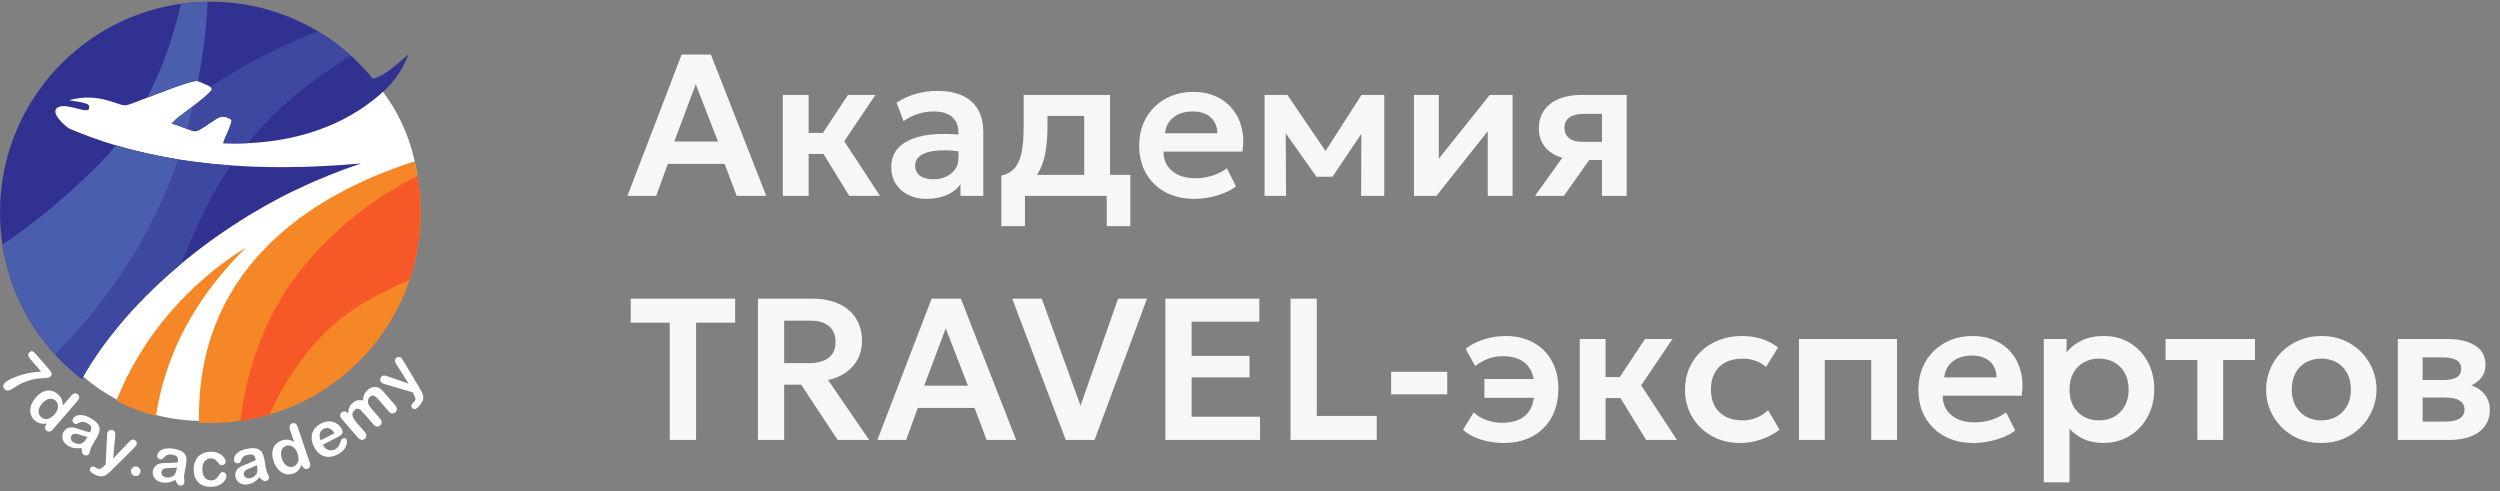 <?xml version="1.0" encoding="UTF-8"?> <svg xmlns="http://www.w3.org/2000/svg" width="850" height="167" viewBox="0 0 850 167" fill="none"><rect x="0" y="0" width="850" height="167" fill="#808080" stroke="none"/> <path d="M213.333 66.584L231.76 18.544H241.711L260.516 66.584H250.462L246.378 55.706H227.059L223.113 66.584H213.333ZM229.255 48.123H244.113L236.564 28.632L229.255 48.123ZM288.729 66.584L277.611 48.466L288.318 32.27H297.651L287.048 48.02L299.195 66.584H288.729ZM266.15 66.584V32.27H274.935V45.206H285.298V52.343H274.935V66.584H266.15ZM315.031 67.613C312.697 67.613 310.627 67.167 308.82 66.275C307.013 65.383 305.594 64.125 304.565 62.501C303.535 60.853 303.021 58.909 303.021 56.667C303.021 54.745 303.501 53.03 304.462 51.52C305.423 50.01 306.898 48.763 308.889 47.78C310.879 46.773 313.418 46.098 316.506 45.755C319.618 45.412 323.301 45.458 327.556 45.892L327.693 51.691C324.902 51.257 322.466 51.062 320.384 51.108C318.302 51.154 316.575 51.394 315.202 51.829C313.853 52.263 312.835 52.858 312.148 53.613C311.485 54.368 311.153 55.249 311.153 56.255C311.153 57.765 311.702 58.932 312.8 59.755C313.898 60.556 315.397 60.956 317.296 60.956C318.92 60.956 320.372 60.659 321.654 60.064C322.957 59.469 323.987 58.635 324.742 57.559C325.497 56.461 325.874 55.169 325.874 53.682V45C325.874 43.559 325.565 42.312 324.948 41.26C324.353 40.185 323.438 39.361 322.203 38.789C320.967 38.194 319.377 37.897 317.433 37.897C315.649 37.897 313.876 38.172 312.114 38.721C310.376 39.247 308.74 40.07 307.207 41.191L304.839 34.912C307.013 33.471 309.3 32.441 311.702 31.823C314.104 31.206 316.426 30.897 318.668 30.897C321.871 30.897 324.639 31.4 326.972 32.407C329.329 33.413 331.136 34.957 332.394 37.039C333.675 39.098 334.316 41.717 334.316 44.897V66.584H326.561V62.672C325.417 64.251 323.838 65.475 321.825 66.344C319.812 67.19 317.547 67.613 315.031 67.613ZM368.632 66.584V39.407H356.141V43.216C356.141 46.144 355.935 48.855 355.524 51.348C355.135 53.842 354.437 56.061 353.43 58.005C352.424 59.95 351.028 61.586 349.244 62.912C347.46 64.216 345.183 65.154 342.415 65.726L340.46 59.721C342.587 59.218 344.188 58.246 345.264 56.804C346.362 55.34 347.094 53.464 347.46 51.177C347.849 48.889 348.043 46.236 348.043 43.216V32.27H377.416V66.584H368.632ZM340.46 76.878V59.721L345.538 60.167L346.911 59.447H384.313V76.878H376.284V66.584H348.489V76.878H340.46ZM406.059 67.613C402.33 67.613 399.059 66.859 396.245 65.349C393.431 63.816 391.235 61.688 389.656 58.966C388.101 56.244 387.323 53.075 387.323 49.461C387.323 46.807 387.769 44.371 388.661 42.152C389.576 39.933 390.857 38.011 392.504 36.387C394.174 34.74 396.119 33.471 398.338 32.578C400.58 31.686 403.028 31.24 405.681 31.24C408.564 31.24 411.137 31.755 413.402 32.784C415.667 33.791 417.543 35.221 419.03 37.074C420.539 38.904 421.592 41.054 422.186 43.525C422.804 45.972 422.884 48.649 422.427 51.554H395.593C395.57 53.361 395.993 54.94 396.862 56.29C397.755 57.639 399.013 58.703 400.637 59.481C402.284 60.236 404.217 60.613 406.436 60.613C408.403 60.613 410.291 60.327 412.098 59.755C413.905 59.184 415.587 58.337 417.142 57.216L420.231 63.358C419.155 64.228 417.817 64.983 416.216 65.623C414.614 66.264 412.922 66.756 411.137 67.099C409.376 67.442 407.683 67.613 406.059 67.613ZM396.107 45.309H413.917C413.848 42.998 413.082 41.191 411.618 39.887C410.154 38.56 408.106 37.897 405.475 37.897C402.867 37.897 400.717 38.56 399.024 39.887C397.331 41.191 396.359 42.998 396.107 45.309ZM429.949 66.584V32.27H437.498H437.704L452.596 54.162L448.822 54.231L462.925 32.27H470.646V66.584H462.788L462.89 42.289L464.572 42.976L453.042 60.099H447.586L435.473 42.941L437.12 42.255L437.258 66.584H429.949ZM480.75 66.584V32.27H489.191V53.956L506.52 32.27H514.275V66.584H505.834V44.623L488.402 66.584H480.75ZM521.91 66.584L534.641 48.809L536.734 54.334C533.943 54.334 531.541 53.91 529.528 53.064C527.515 52.195 525.959 50.959 524.861 49.358C523.763 47.757 523.214 45.858 523.214 43.662C523.214 41.283 523.797 39.247 524.964 37.554C526.153 35.838 527.835 34.534 530.008 33.642C532.181 32.727 534.732 32.27 537.66 32.27H553.067V66.584H544.66V38.721H538.587C536.413 38.721 534.755 39.121 533.611 39.922C532.49 40.699 531.93 41.866 531.93 43.422C531.93 44.931 532.444 46.11 533.474 46.956C534.526 47.803 536.036 48.226 538.003 48.226H545.655V54.402H540.337L531.724 66.584H521.91ZM227.711 149.584V109.711H214.431V101.544H249.947V109.711H236.667V149.584H227.711ZM257.696 149.584V101.544H276.294C279.703 101.544 282.665 102.127 285.182 103.294C287.698 104.438 289.642 106.085 291.015 108.235C292.388 110.385 293.074 112.948 293.074 115.921C293.074 118.301 292.582 120.394 291.598 122.201C290.615 124.008 289.253 125.507 287.515 126.696C285.799 127.886 283.809 128.721 281.544 129.201L295.51 149.584H284.804L272.382 130.78H266.617V149.584H257.696ZM266.617 123.471H274.99C277.85 123.471 280.08 122.876 281.681 121.686C283.283 120.474 284.083 118.712 284.083 116.402C284.083 114 283.351 112.17 281.887 110.912C280.423 109.653 278.273 109.024 275.436 109.024H266.617V123.471ZM298.315 149.584L316.742 101.544H326.693L345.498 149.584H335.444L331.36 138.706H312.041L308.095 149.584H298.315ZM314.237 131.123H329.096L321.546 111.632L314.237 131.123ZM362.369 149.584L344.148 101.544H354.202L367.379 137.917L380.144 101.544H389.992L372.148 149.584H362.369ZM396.227 149.584V101.544H428.174V109.367H405.149V121H424.845V128.309H405.149V141.692H428.414V149.584H396.227ZM438.785 149.584V101.544H447.707V141.417H468.09V149.584H438.785ZM472.981 134.074V126.422H492.06V134.074H472.981ZM511.353 150.613C509.592 150.613 507.842 150.442 506.103 150.099C504.387 149.778 502.786 149.287 501.299 148.623C499.812 147.96 498.52 147.125 497.422 146.118L501.059 140.216C502.317 141.383 503.804 142.264 505.52 142.858C507.236 143.453 508.951 143.751 510.667 143.751C513.046 143.751 515.059 143.35 516.706 142.55C518.376 141.726 519.635 140.468 520.481 138.775C521.327 137.059 521.751 134.863 521.751 132.187C521.751 128.412 520.813 125.621 518.937 123.814C517.084 122.007 514.396 121.103 510.873 121.103C509.066 121.103 507.35 121.423 505.726 122.064C504.124 122.681 502.74 123.494 501.574 124.5L498.348 118.598C499.995 117.248 502.031 116.185 504.456 115.407C506.881 114.629 509.363 114.24 511.902 114.24C515.54 114.24 518.697 114.984 521.373 116.47C524.073 117.957 526.154 120.051 527.618 122.75C529.105 125.427 529.849 128.561 529.849 132.152C529.849 134.943 529.414 137.471 528.545 139.736C527.676 142 526.429 143.945 524.805 145.569C523.203 147.171 521.259 148.417 518.971 149.309C516.706 150.179 514.167 150.613 511.353 150.613ZM504.696 135.241V128.858H524.393V135.241H504.696ZM559.693 149.584L548.575 131.466L559.282 115.269H568.615L558.012 131.02L570.159 149.584H559.693ZM537.114 149.584V115.269H545.899V128.206H556.262V135.343H545.899V149.584H537.114ZM591.707 150.613C588.07 150.613 584.833 149.824 581.996 148.246C579.182 146.644 576.963 144.483 575.339 141.76C573.715 139.015 572.903 135.904 572.903 132.427C572.903 129.796 573.383 127.382 574.344 125.186C575.305 122.967 576.655 121.046 578.393 119.422C580.132 117.774 582.168 116.505 584.501 115.613C586.857 114.698 589.42 114.24 592.188 114.24C594.59 114.24 596.82 114.56 598.879 115.201C600.938 115.841 602.825 116.825 604.541 118.152L600.457 124.775C599.382 123.814 598.158 123.105 596.786 122.647C595.436 122.167 594.018 121.926 592.531 121.926C590.289 121.926 588.356 122.338 586.732 123.162C585.13 123.985 583.895 125.175 583.026 126.731C582.156 128.286 581.722 130.173 581.722 132.392C581.722 135.687 582.682 138.272 584.604 140.147C586.549 142 589.191 142.927 592.531 142.927C594.201 142.927 595.779 142.618 597.266 142C598.753 141.383 600.046 140.536 601.144 139.461L605.056 146.118C603.18 147.514 601.086 148.612 598.776 149.412C596.465 150.213 594.109 150.613 591.707 150.613ZM611.641 149.584V115.269H644.995V149.584H636.21V122.407H620.426V149.584H611.641ZM670.991 150.613C667.262 150.613 663.991 149.859 661.177 148.349C658.363 146.816 656.167 144.688 654.589 141.966C653.033 139.244 652.255 136.076 652.255 132.461C652.255 129.807 652.701 127.371 653.593 125.152C654.508 122.933 655.79 121.011 657.437 119.387C659.107 117.74 661.051 116.47 663.27 115.578C665.512 114.686 667.96 114.24 670.613 114.24C673.496 114.24 676.069 114.755 678.334 115.784C680.599 116.791 682.475 118.221 683.962 120.074C685.472 121.904 686.524 124.054 687.119 126.525C687.736 128.972 687.816 131.649 687.359 134.554H660.525C660.502 136.361 660.925 137.94 661.795 139.29C662.687 140.639 663.945 141.703 665.569 142.481C667.216 143.236 669.149 143.613 671.368 143.613C673.336 143.613 675.223 143.327 677.03 142.755C678.837 142.183 680.519 141.337 682.074 140.216L685.163 146.358C684.088 147.228 682.749 147.983 681.148 148.623C679.547 149.264 677.854 149.756 676.069 150.099C674.308 150.442 672.615 150.613 670.991 150.613ZM661.04 128.309H678.849C678.78 125.998 678.014 124.191 676.55 122.887C675.086 121.56 673.038 120.897 670.407 120.897C667.8 120.897 665.649 121.56 663.956 122.887C662.264 124.191 661.291 125.998 661.04 128.309ZM694.881 163.996V115.269H702.636V119.799C703.963 118.129 705.667 116.791 707.749 115.784C709.83 114.755 712.347 114.24 715.298 114.24C718.615 114.24 721.566 115.018 724.151 116.573C726.736 118.129 728.761 120.279 730.225 123.025C731.712 125.747 732.455 128.881 732.455 132.427C732.455 134.966 732.032 137.334 731.185 139.53C730.339 141.726 729.149 143.659 727.617 145.329C726.084 146.976 724.254 148.269 722.126 149.207C720.022 150.144 717.7 150.613 715.161 150.613C712.69 150.613 710.494 150.19 708.572 149.344C706.673 148.474 705.026 147.296 703.631 145.809V163.996H694.881ZM713.685 142.927C715.63 142.927 717.357 142.504 718.867 141.657C720.376 140.788 721.566 139.576 722.435 138.02C723.305 136.442 723.739 134.577 723.739 132.427C723.739 130.276 723.305 128.412 722.435 126.833C721.566 125.255 720.365 124.043 718.832 123.196C717.322 122.35 715.607 121.926 713.685 121.926C711.741 121.926 710.013 122.35 708.504 123.196C706.994 124.043 705.804 125.255 704.935 126.833C704.066 128.412 703.631 130.276 703.631 132.427C703.631 134.577 704.054 136.442 704.901 138.02C705.77 139.576 706.959 140.788 708.469 141.657C710.002 142.504 711.741 142.927 713.685 142.927ZM747.095 149.584V122.407H736.286V115.269H766.689V122.407H755.88V149.584H747.095ZM789.249 150.613C785.589 150.613 782.341 149.79 779.504 148.143C776.69 146.473 774.483 144.265 772.881 141.52C771.28 138.752 770.479 135.721 770.479 132.427C770.479 130.002 770.937 127.691 771.852 125.495C772.767 123.299 774.059 121.366 775.729 119.696C777.422 118.003 779.413 116.676 781.7 115.716C783.988 114.732 786.504 114.24 789.249 114.24C792.887 114.24 796.112 115.064 798.926 116.711C801.763 118.358 803.982 120.565 805.583 123.333C807.207 126.101 808.019 129.133 808.019 132.427C808.019 134.852 807.55 137.162 806.613 139.358C805.697 141.532 804.405 143.465 802.735 145.157C801.065 146.85 799.086 148.189 796.799 149.172C794.511 150.133 791.995 150.613 789.249 150.613ZM789.215 142.927C791.16 142.927 792.887 142.504 794.397 141.657C795.929 140.788 797.13 139.576 798 138.02C798.869 136.442 799.304 134.577 799.304 132.427C799.304 130.276 798.869 128.412 798 126.833C797.13 125.255 795.941 124.043 794.431 123.196C792.921 122.35 791.194 121.926 789.249 121.926C787.305 121.926 785.566 122.35 784.034 123.196C782.524 124.043 781.334 125.255 780.465 126.833C779.618 128.412 779.195 130.276 779.195 132.427C779.195 134.577 779.63 136.442 780.499 138.02C781.368 139.576 782.558 140.788 784.068 141.657C785.578 142.504 787.293 142.927 789.215 142.927ZM815.25 149.584V115.269H832.167C836.124 115.269 839.258 116.013 841.569 117.5C843.902 118.964 845.069 121.172 845.069 124.123C845.069 125.587 844.703 126.868 843.971 127.966C843.239 129.041 842.244 129.933 840.986 130.642C839.727 131.329 838.298 131.821 836.696 132.118L836.559 130.162C839.693 130.528 842.141 131.523 843.902 133.147C845.664 134.749 846.544 136.808 846.544 139.324C846.544 141.451 845.995 143.282 844.897 144.814C843.822 146.347 842.255 147.525 840.196 148.349C838.137 149.172 835.655 149.584 832.75 149.584H815.25ZM823.691 143.339H831.583C833.619 143.339 835.186 142.996 836.284 142.309C837.382 141.6 837.932 140.571 837.932 139.221C837.932 137.894 837.382 136.888 836.284 136.201C835.209 135.515 833.642 135.172 831.583 135.172H822.696V129.201H830.76C832.681 129.201 834.168 128.904 835.221 128.309C836.273 127.691 836.799 126.719 836.799 125.392C836.799 124.043 836.262 123.059 835.186 122.441C834.134 121.824 832.659 121.515 830.76 121.515H823.691V143.339Z" fill="#F8F7F7"></path> <path d="M142.349 67.936C142.349 105.571 106.841 143.121 68.828 143.121C30.816 143.121 3.129 109.496 3.129 71.861C3.129 34.225 33.944 3.716 71.957 3.716C109.969 3.716 142.349 30.301 142.349 67.936Z" fill="white"></path> <g clip-path="url(#clip0_106_42)"> <path d="M12.14 120.325L16.823 125.739C17.274 126.261 17.521 126.708 17.558 127.082C17.599 127.454 17.431 127.804 17.057 128.128C16.831 128.326 16.414 128.449 15.802 128.499C15.191 128.549 14.51 128.596 13.756 128.638C13.002 128.68 12.131 128.805 11.139 129.015C10.147 129.224 9.032 129.595 7.796 130.127C7.256 130.367 6.823 130.583 6.495 130.77C6.168 130.962 5.749 131.219 5.245 131.544C4.739 131.867 4.347 132.109 4.066 132.266C3.417 132.63 2.896 132.801 2.502 132.778C2.106 132.752 1.758 132.568 1.458 132.222C1.173 131.891 1.056 131.527 1.113 131.128C1.168 130.726 1.422 130.33 1.871 129.941C2.217 129.641 2.753 129.307 3.471 128.938C4.193 128.568 5.111 128.189 6.228 127.799C7.344 127.414 8.554 127.087 9.856 126.826C11.155 126.564 12.536 126.4 13.99 126.332L10.229 121.983C9.833 121.526 9.623 121.115 9.595 120.746C9.564 120.38 9.726 120.041 10.078 119.736C10.452 119.411 10.796 119.322 11.11 119.466C11.425 119.611 11.768 119.896 12.14 120.326L12.14 120.325ZM15.845 144.221L16.034 144.002C15.443 144.086 14.91 144.109 14.434 144.07C13.961 144.034 13.504 143.923 13.069 143.741C12.636 143.559 12.22 143.295 11.818 142.946C11.289 142.487 10.897 141.949 10.639 141.332C10.383 140.716 10.265 140.056 10.298 139.351C10.328 138.649 10.504 137.942 10.82 137.23C11.138 136.52 11.579 135.836 12.146 135.182C13.346 133.795 14.619 133.006 15.964 132.819C17.31 132.631 18.537 133.017 19.639 133.973C20.279 134.528 20.72 135.105 20.969 135.704C21.217 136.303 21.354 137.013 21.373 137.831L24.206 134.556C24.599 134.101 24.988 133.836 25.371 133.76C25.755 133.685 26.113 133.792 26.449 134.083C26.783 134.373 26.947 134.705 26.946 135.077C26.941 135.447 26.759 135.842 26.399 136.258L17.939 146.037C17.574 146.458 17.201 146.693 16.825 146.735C16.446 146.776 16.102 146.662 15.795 146.396C15.493 146.134 15.337 145.805 15.33 145.415C15.323 145.025 15.494 144.625 15.845 144.221ZM14.308 137.188C13.787 137.79 13.439 138.382 13.258 138.967C13.079 139.55 13.06 140.087 13.203 140.584C13.341 141.079 13.602 141.494 13.985 141.826C14.375 142.164 14.818 142.37 15.315 142.446C15.812 142.522 16.338 142.435 16.891 142.182C17.447 141.926 17.995 141.489 18.54 140.859C19.048 140.271 19.39 139.679 19.566 139.089C19.744 138.496 19.765 137.946 19.632 137.438C19.5 136.93 19.238 136.509 18.848 136.17C18.444 135.819 17.982 135.618 17.465 135.572C16.947 135.526 16.415 135.642 15.866 135.918C15.317 136.2 14.797 136.622 14.307 137.188L14.308 137.188ZM27.758 152.32C26.867 152.442 26.069 152.456 25.36 152.365C24.649 152.273 23.936 152.019 23.225 151.61C22.573 151.235 22.073 150.773 21.728 150.233C21.384 149.692 21.201 149.125 21.189 148.53C21.176 147.934 21.317 147.38 21.612 146.864C22.013 146.168 22.572 145.702 23.294 145.467C24.019 145.228 24.814 145.249 25.683 145.526C25.863 145.579 26.311 145.727 27.024 145.964C27.738 146.201 28.355 146.399 28.873 146.55C29.39 146.704 29.96 146.858 30.583 147.01C30.937 146.32 31.086 145.75 31.027 145.301C30.966 144.848 30.563 144.408 29.811 143.975C29.165 143.603 28.628 143.413 28.2 143.407C27.771 143.396 27.337 143.506 26.896 143.735C26.458 143.962 26.157 144.102 25.994 144.164C25.83 144.222 25.591 144.16 25.276 143.98C24.99 143.815 24.796 143.58 24.695 143.276C24.593 142.977 24.623 142.681 24.788 142.394C25.046 141.946 25.454 141.602 26.012 141.36C26.572 141.119 27.264 141.056 28.091 141.169C28.918 141.281 29.832 141.625 30.833 142.202C31.948 142.844 32.751 143.484 33.238 144.116C33.725 144.747 33.936 145.424 33.872 146.148C33.807 146.872 33.505 147.706 32.962 148.65C32.619 149.249 32.325 149.752 32.083 150.167C31.84 150.583 31.571 151.045 31.273 151.55C30.998 152.027 30.791 152.572 30.652 153.182C30.515 153.789 30.4 154.167 30.313 154.317C30.164 154.577 29.906 154.746 29.539 154.819C29.169 154.889 28.831 154.838 28.519 154.659C28.259 154.509 28.071 154.24 27.957 153.849C27.843 153.458 27.776 152.949 27.758 152.32H27.758ZM29.707 148.536C29.256 148.459 28.633 148.294 27.834 148.034C27.039 147.779 26.481 147.61 26.168 147.522C25.852 147.438 25.511 147.429 25.145 147.492C24.776 147.56 24.486 147.777 24.271 148.153C24.05 148.538 24.008 148.95 24.144 149.388C24.278 149.825 24.581 150.181 25.055 150.454C25.556 150.742 26.084 150.898 26.633 150.922C27.186 150.944 27.66 150.841 28.061 150.606C28.51 150.353 28.99 149.783 29.498 148.898L29.706 148.536L29.707 148.536ZM35.412 158.412L35.93 157.925L36.386 148.149C36.398 147.579 36.455 147.186 36.551 146.972C36.654 146.744 36.81 146.558 37.017 146.414C37.221 146.273 37.452 146.188 37.712 146.165C37.968 146.14 38.209 146.176 38.43 146.276C38.817 146.451 39.052 146.707 39.135 147.038C39.222 147.372 39.234 147.799 39.178 148.326L38.466 155.932L43.37 150.779C43.765 150.358 44.094 150.04 44.358 149.821C44.621 149.601 44.851 149.476 45.048 149.449C45.245 149.421 45.485 149.469 45.766 149.597C45.966 149.687 46.136 149.828 46.275 150.02C46.408 150.213 46.487 150.422 46.508 150.653C46.526 150.878 46.489 151.095 46.397 151.299C46.314 151.411 46.194 151.57 46.031 151.77C45.869 151.97 45.693 152.173 45.504 152.369L37.899 159.923C37.234 160.593 36.657 161.089 36.167 161.419C35.673 161.747 35.134 161.926 34.549 161.955C33.968 161.986 33.275 161.821 32.474 161.458C31.692 161.105 31.142 160.755 30.828 160.407C30.515 160.06 30.458 159.66 30.66 159.213C30.799 158.904 31 158.71 31.261 158.63C31.52 158.547 31.835 158.588 32.199 158.753C32.343 158.817 32.474 158.901 32.594 159C32.746 159.118 32.884 159.204 33.008 159.259C33.315 159.398 33.577 159.461 33.791 159.449C34.009 159.439 34.238 159.349 34.479 159.189C34.722 159.025 35.035 158.768 35.413 158.412H35.412ZM45.727 161.778C45.3 161.657 44.973 161.415 44.74 161.052C44.508 160.687 44.463 160.255 44.604 159.761C44.724 159.337 44.974 159.02 45.356 158.8C45.739 158.58 46.148 158.533 46.581 158.657C47.015 158.78 47.343 159.033 47.565 159.42C47.786 159.808 47.835 160.214 47.713 160.645C47.575 161.132 47.314 161.474 46.928 161.666C46.543 161.857 46.142 161.896 45.727 161.778Z" fill="white"></path> <path d="M59.608 163.157C58.812 163.574 58.065 163.858 57.368 164.012C56.666 164.167 55.91 164.169 55.102 164.025C54.363 163.892 53.736 163.627 53.229 163.235C52.723 162.843 52.359 162.372 52.146 161.815C51.932 161.259 51.877 160.69 51.982 160.105C52.123 159.314 52.492 158.686 53.092 158.22C53.694 157.75 54.45 157.5 55.36 157.466C55.548 157.455 56.019 157.442 56.771 157.424C57.522 157.405 58.17 157.383 58.709 157.349C59.247 157.319 59.836 157.271 60.474 157.202C60.573 156.433 60.522 155.847 60.314 155.444C60.104 155.038 59.576 154.761 58.721 154.608C57.989 154.477 57.419 154.479 57.014 154.619C56.607 154.755 56.235 155.005 55.897 155.37C55.561 155.732 55.326 155.965 55.194 156.08C55.059 156.19 54.813 156.213 54.455 156.149C54.131 156.091 53.868 155.936 53.671 155.684C53.473 155.436 53.402 155.148 53.46 154.823C53.551 154.313 53.819 153.851 54.262 153.434C54.708 153.018 55.338 152.725 56.154 152.551C56.971 152.376 57.947 152.39 59.083 152.593C60.349 152.819 61.321 153.15 61.993 153.579C62.665 154.008 63.093 154.574 63.276 155.277C63.46 155.981 63.458 156.867 63.267 157.94C63.146 158.62 63.039 159.193 62.952 159.666C62.864 160.138 62.766 160.665 62.655 161.241C62.559 161.783 62.548 162.366 62.623 162.987C62.7 163.605 62.718 164 62.688 164.17C62.635 164.466 62.45 164.712 62.129 164.904C61.804 165.096 61.468 165.163 61.115 165.1C60.819 165.047 60.552 164.857 60.312 164.528C60.073 164.198 59.838 163.742 59.608 163.156L59.608 163.157ZM60.164 158.937C59.714 159.017 59.071 159.073 58.232 159.098C57.397 159.128 56.815 159.157 56.49 159.181C56.166 159.209 55.842 159.315 55.519 159.5C55.194 159.688 54.995 159.991 54.919 160.418C54.841 160.855 54.941 161.257 55.218 161.623C55.491 161.989 55.896 162.222 56.434 162.318C57.004 162.42 57.553 162.388 58.078 162.224C58.606 162.057 59.017 161.799 59.315 161.442C59.653 161.052 59.911 160.353 60.09 159.348L60.164 158.937ZM76.984 161.773C76.993 162.136 76.893 162.531 76.684 162.951C76.478 163.371 76.155 163.776 75.718 164.161C75.28 164.546 74.723 164.865 74.048 165.11C73.376 165.358 72.614 165.491 71.76 165.513C69.95 165.559 68.523 165.066 67.482 164.035C66.437 163.005 65.891 161.602 65.847 159.823C65.817 158.62 66.024 157.55 66.466 156.614C66.907 155.678 67.564 154.946 68.43 154.421C69.3 153.893 70.345 153.613 71.569 153.581C72.327 153.562 73.026 153.655 73.665 153.863C74.3 154.071 74.847 154.343 75.295 154.684C75.744 155.025 76.09 155.39 76.331 155.781C76.575 156.175 76.702 156.542 76.711 156.887C76.719 157.239 76.595 157.539 76.341 157.791C76.083 158.041 75.772 158.17 75.398 158.179C75.156 158.185 74.953 158.128 74.788 158.007C74.624 157.886 74.439 157.689 74.231 157.416C73.858 156.882 73.474 156.481 73.079 156.219C72.68 155.957 72.183 155.834 71.582 155.849C70.718 155.872 70.026 156.227 69.516 156.918C69.001 157.607 68.762 158.537 68.791 159.711C68.805 160.262 68.887 160.766 69.034 161.225C69.181 161.684 69.385 162.075 69.654 162.391C69.918 162.711 70.236 162.949 70.606 163.109C70.973 163.268 71.378 163.342 71.814 163.331C72.401 163.316 72.899 163.168 73.31 162.886C73.724 162.604 74.084 162.176 74.392 161.611C74.56 161.276 74.748 161.014 74.952 160.825C75.152 160.633 75.406 160.531 75.707 160.524C76.066 160.515 76.366 160.647 76.607 160.912C76.848 161.177 76.976 161.464 76.984 161.772L76.984 161.773ZM88.241 162.296C87.638 162.963 87.036 163.488 86.434 163.875C85.83 164.263 85.121 164.527 84.314 164.672C83.573 164.804 82.895 164.773 82.283 164.58C81.672 164.387 81.169 164.071 80.776 163.623C80.384 163.175 80.135 162.661 80.031 162.075C79.89 161.284 80.019 160.568 80.422 159.922C80.823 159.273 81.446 158.777 82.288 158.429C82.461 158.353 82.898 158.179 83.597 157.901C84.296 157.623 84.896 157.378 85.389 157.159C85.883 156.944 86.42 156.695 86.994 156.41C86.822 155.654 86.57 155.121 86.237 154.816C85.899 154.507 85.308 154.43 84.453 154.583C83.721 154.714 83.187 154.914 82.856 155.185C82.52 155.454 82.257 155.818 82.067 156.276C81.878 156.732 81.737 157.033 81.653 157.186C81.564 157.335 81.341 157.442 80.984 157.506C80.659 157.564 80.359 157.51 80.088 157.343C79.816 157.178 79.65 156.933 79.592 156.607C79.501 156.097 79.593 155.571 79.865 155.027C80.14 154.482 80.629 153.988 81.334 153.541C82.04 153.095 82.961 152.769 84.097 152.566C85.364 152.34 86.39 152.313 87.168 152.483C87.947 152.653 88.543 153.036 88.959 153.632C89.374 154.229 89.679 155.061 89.87 156.134C89.992 156.813 90.09 157.388 90.171 157.862C90.251 158.336 90.343 158.864 90.438 159.443C90.534 159.984 90.726 160.535 91.011 161.092C91.296 161.645 91.45 162.009 91.48 162.179C91.533 162.475 91.444 162.771 91.21 163.062C90.972 163.355 90.68 163.534 90.326 163.597C90.03 163.65 89.714 163.565 89.375 163.338C89.037 163.111 88.659 162.766 88.24 162.296H88.241ZM87.303 158.144C86.909 158.375 86.325 158.65 85.547 158.965C84.774 159.282 84.238 159.512 83.942 159.647C83.647 159.785 83.379 159.998 83.14 160.282C82.9 160.571 82.818 160.925 82.894 161.351C82.972 161.788 83.204 162.131 83.591 162.379C83.974 162.627 84.435 162.705 84.973 162.609C85.542 162.507 86.046 162.286 86.482 161.951C86.92 161.612 87.216 161.228 87.373 160.79C87.554 160.306 87.555 159.56 87.377 158.556L87.303 158.144L87.303 158.144ZM102.701 158.242L102.609 157.967C102.382 158.521 102.132 158.993 101.858 159.384C101.587 159.774 101.261 160.114 100.885 160.396C100.508 160.678 100.069 160.904 99.567 161.075C98.904 161.299 98.241 161.366 97.58 161.276C96.919 161.186 96.291 160.953 95.701 160.568C95.112 160.187 94.591 159.678 94.138 159.045C93.688 158.411 93.322 157.683 93.044 156.863C92.457 155.125 92.422 153.626 92.942 152.369C93.461 151.113 94.414 150.247 95.795 149.779C96.597 149.507 97.317 149.418 97.959 149.507C98.6 149.596 99.281 149.838 99.996 150.234L98.608 146.129C98.415 145.56 98.385 145.09 98.512 144.721C98.642 144.352 98.915 144.096 99.336 143.954C99.755 143.812 100.124 143.838 100.444 144.028C100.76 144.219 101.008 144.577 101.185 145.098L105.326 157.353C105.505 157.88 105.519 158.322 105.365 158.668C105.208 159.016 104.937 159.255 104.552 159.385C104.174 159.513 103.811 159.481 103.472 159.29C103.133 159.1 102.874 158.749 102.703 158.242H102.701ZM95.867 156.01C96.121 156.765 96.456 157.365 96.868 157.817C97.279 158.267 97.732 158.555 98.232 158.683C98.728 158.814 99.219 158.798 99.698 158.635C100.187 158.47 100.588 158.191 100.905 157.801C101.222 157.411 101.413 156.912 101.475 156.306C101.536 155.696 101.437 155.002 101.17 154.212C100.921 153.476 100.584 152.881 100.165 152.431C99.745 151.977 99.281 151.68 98.776 151.538C98.272 151.395 97.776 151.408 97.287 151.573C96.781 151.745 96.374 152.041 96.073 152.466C95.771 152.889 95.602 153.407 95.562 154.022C95.527 154.638 95.627 155.301 95.867 156.01L95.867 156.01ZM114.871 148.588L109.767 151.206C110.078 151.798 110.466 152.258 110.929 152.594C111.393 152.928 111.877 153.11 112.379 153.141C112.882 153.175 113.368 153.07 113.831 152.833C114.144 152.672 114.409 152.491 114.629 152.283C114.853 152.078 115.042 151.836 115.204 151.556C115.368 151.274 115.505 150.994 115.615 150.71C115.729 150.426 115.869 150.049 116.038 149.574C116.114 149.391 116.272 149.235 116.52 149.108C116.788 148.971 117.045 148.934 117.286 148.995C117.523 149.056 117.715 149.221 117.852 149.489C117.972 149.724 118.018 150.047 117.997 150.457C117.972 150.866 117.85 151.312 117.622 151.792C117.399 152.274 117.056 152.754 116.589 153.233C116.123 153.715 115.523 154.143 114.792 154.517C113.116 155.377 111.568 155.564 110.15 155.084C108.731 154.604 107.604 153.545 106.766 151.906C106.371 151.135 106.118 150.358 106.009 149.582C105.9 148.805 105.947 148.068 106.142 147.37C106.342 146.674 106.698 146.033 107.211 145.453C107.726 144.872 108.375 144.378 109.157 143.976C110.178 143.453 111.163 143.22 112.11 143.278C113.061 143.335 113.89 143.611 114.606 144.109C115.317 144.606 115.855 145.207 116.219 145.917C116.554 146.573 116.584 147.098 116.309 147.486C116.032 147.871 115.554 148.24 114.873 148.589L114.871 148.588ZM109.005 149.717L113.734 147.293C113.217 146.432 112.635 145.89 111.99 145.66C111.347 145.432 110.685 145.492 110.004 145.842C109.351 146.177 108.935 146.675 108.746 147.336C108.56 148 108.644 148.794 109.005 149.717ZM126.627 139.327L129.178 142.276C129.581 142.742 129.778 143.182 129.769 143.598C129.76 144.013 129.581 144.373 129.237 144.67C128.902 144.961 128.53 145.08 128.121 145.027C127.712 144.975 127.304 144.717 126.901 144.251L123.844 140.718C123.36 140.158 122.966 139.742 122.661 139.467C122.358 139.191 122.035 139.024 121.696 138.974C121.356 138.923 121.007 139.052 120.641 139.369C119.916 139.999 119.655 140.662 119.857 141.36C120.056 142.056 120.559 142.873 121.365 143.804L123.959 146.802C124.357 147.263 124.555 147.703 124.55 148.119C124.547 148.535 124.373 148.89 124.035 149.182C123.7 149.473 123.325 149.594 122.908 149.544C122.491 149.493 122.081 149.238 121.682 148.777L116.193 142.431C115.833 142.015 115.654 141.612 115.658 141.231C115.662 140.849 115.82 140.522 116.133 140.25C116.438 139.986 116.779 139.87 117.155 139.897C117.533 139.924 117.878 140.115 118.188 140.473L118.37 140.684C118.354 139.892 118.474 139.196 118.725 138.599C118.975 138.003 119.369 137.473 119.903 137.009C120.462 136.524 121.035 136.222 121.628 136.095C122.223 135.968 122.842 136.018 123.489 136.244C123.469 135.464 123.581 134.781 123.817 134.191C124.054 133.603 124.432 133.081 124.952 132.629C125.559 132.103 126.183 131.771 126.827 131.629C127.471 131.488 128.096 131.543 128.695 131.8C129.23 132.036 129.871 132.587 130.615 133.446L134.362 137.778C134.765 138.244 134.962 138.685 134.953 139.101C134.944 139.516 134.765 139.875 134.422 140.173C134.087 140.464 133.712 140.585 133.295 140.534C132.878 140.483 132.467 140.228 132.069 139.767L128.842 136.037C128.429 135.559 128.081 135.197 127.79 134.944C127.502 134.695 127.184 134.547 126.835 134.506C126.489 134.466 126.134 134.605 125.771 134.919C125.477 135.174 125.275 135.5 125.163 135.903C125.051 136.301 125.048 136.711 125.155 137.133C125.313 137.646 125.807 138.378 126.627 139.327V139.327ZM140.62 134.01L140.272 133.39L130.902 130.609C130.352 130.46 129.984 130.311 129.8 130.166C129.604 130.012 129.46 129.815 129.37 129.58C129.282 129.347 129.256 129.103 129.295 128.845C129.332 128.589 129.425 128.364 129.574 128.173C129.837 127.839 130.141 127.672 130.483 127.67C130.826 127.665 131.244 127.756 131.741 127.937L138.946 130.448L135.123 124.447C134.809 123.963 134.579 123.567 134.43 123.258C134.28 122.949 134.214 122.696 134.234 122.498C134.255 122.299 134.358 122.078 134.549 121.835C134.685 121.662 134.862 121.531 135.081 121.442C135.301 121.358 135.522 121.331 135.751 121.367C135.974 121.403 136.175 121.491 136.351 121.629C136.44 121.736 136.565 121.891 136.72 122.097C136.875 122.303 137.029 122.523 137.175 122.753L142.681 131.954C143.172 132.76 143.515 133.44 143.717 133.996C143.917 134.554 143.961 135.121 143.85 135.696C143.741 136.268 143.415 136.904 142.872 137.596C142.342 138.271 141.871 138.722 141.46 138.944C141.048 139.166 140.646 139.126 140.26 138.822C139.995 138.613 139.854 138.371 139.84 138.099C139.82 137.827 139.936 137.531 140.183 137.216C140.28 137.092 140.393 136.984 140.517 136.891C140.668 136.771 140.785 136.658 140.869 136.551C141.077 136.286 141.199 136.046 141.239 135.835C141.281 135.621 141.25 135.376 141.152 135.103C141.051 134.828 140.877 134.462 140.621 134.01L140.62 134.01Z" fill="white"></path> <path fill-rule="evenodd" clip-rule="evenodd" d="M71.522 0.583C93.804 0.583 113.701 10.789 126.817 26.784C131.466 25.41 134.599 22.04 138.903 18.464C136.244 25.235 132.813 29.312 127.264 33.743C114.229 44.155 96.653 49.468 76 48.7L75.929 48.595C76.504 46.432 78.756 42.553 78.767 40.755C76.949 39.711 75.691 39.007 73.348 40.539C66.167 45.239 67.317 45.131 63.641 43.821C61.791 43.162 60.164 42.498 58.401 41.98L60.169 40.252C62.275 38.575 71.575 31.977 72.086 30.32C71.466 29.192 70.987 29.203 69.753 28.673C68.929 28.319 67.749 27.706 67.067 27.557C65.172 27.144 51.49 32.717 49.126 33.551C47.588 34.093 44.366 35.497 43.022 35.767C40.274 36.32 34.185 31.168 23.505 34.067C24.766 34.441 26.303 34.408 27.77 34.816C29.618 35.33 30.883 35.383 30.093 37.315C28.25 38.139 22.798 35.153 19.947 36.375C16.318 37.93 22.415 43.08 23.509 43.692C54.132 56.819 88.727 58.576 122.732 55.579C115.208 58.095 107.722 61.121 100.394 64.634C72.477 78.015 42.911 101.831 27.797 128.874C10.89 115.775 0 95.263 0 72.2C0 32.647 32.021 0.583 71.522 0.583L71.522 0.583Z" fill="#303191"></path> <path fill-rule="evenodd" clip-rule="evenodd" d="M108.04 10.613C112.079 13.02 115.861 15.814 119.335 18.943C107.205 26.256 94.675 35.971 84.228 48.68C81.546 48.797 78.805 48.806 76.006 48.702L75.935 48.598C76.511 46.435 78.763 42.555 78.774 40.757C76.956 39.714 75.697 39.009 73.355 40.542C66.174 45.241 67.323 45.133 63.647 43.824C61.797 43.164 60.171 42.501 58.408 41.982L60.176 40.254C62.281 38.578 71.582 31.979 72.092 30.322C71.9 29.972 71.721 29.731 71.528 29.55C76.394 26.249 81.31 23.244 86.227 20.659C93.916 16.615 101.209 13.312 108.04 10.613H108.04ZM44.689 50.889C55.682 53.744 67.018 55.445 78.517 56.256C76.02 59.875 73.695 63.705 71.593 67.76C67.537 75.581 64.27 82.879 61.641 89.651C47.899 101.102 35.819 114.535 27.804 128.876C16.502 120.119 7.889 108.05 3.42 94.12C13.447 82.181 28.06 65.899 44.689 50.889Z" fill="#3F48A1"></path> <path fill-rule="evenodd" clip-rule="evenodd" d="M63.646 43.825C61.797 43.166 60.17 42.502 58.407 41.983L60.175 40.256C61.066 39.546 63.244 37.957 65.499 36.233C64.936 38.689 64.321 41.218 63.646 43.825ZM67.31 27.624C67.226 27.598 67.146 27.576 67.072 27.56C65.344 27.183 53.816 31.785 50.005 33.231C55.616 22.532 59.221 11.353 61.535 1.286C64.498 0.871 67.518 0.638 70.585 0.599C70.292 8.139 69.329 17.098 67.31 27.624H67.31ZM39.425 49.426C46.333 51.479 53.392 53.049 60.555 54.204C50.118 85.145 31.398 107.754 18.69 120.462C9.404 110.276 3.016 97.395 0.834 83.127C9.795 77.174 20.831 68.568 33.264 56.247C35.465 54.067 37.513 51.785 39.425 49.426Z" fill="#4B5DAD"></path> <path fill-rule="evenodd" clip-rule="evenodd" d="M140.926 54.852C142.308 60.408 143.045 66.219 143.045 72.204C143.045 111.757 111.024 143.821 71.523 143.821C70.234 143.821 68.954 143.785 67.682 143.717C66.551 94.307 101.333 67.625 140.926 54.852Z" fill="#F58727"></path> <path fill-rule="evenodd" clip-rule="evenodd" d="M141.974 59.822C142.676 63.845 143.044 67.983 143.044 72.208C143.044 80.246 141.722 87.974 139.283 95.186C133.846 97.454 128.187 100.249 122.463 103.701C107.689 112.609 97.843 127.462 91.499 140.99C88.321 141.914 85.052 142.621 81.709 143.099C83.495 128.959 88.108 111.589 99.118 96.026C112.252 77.459 129.345 66.186 141.974 59.822H141.974Z" fill="#F75828"></path> <path fill-rule="evenodd" clip-rule="evenodd" d="M53.003 141.391C48.316 140.136 43.819 138.419 39.563 136.286C48.437 113.843 64.655 95.98 83.616 84.126C65.89 101.96 56.4 120.194 53.003 141.391Z" fill="#F58727"></path> </g> <defs> <clipPath id="clip0_106_42"> <rect width="143.912" height="164.929" fill="white" transform="translate(0 0.584)"></rect> </clipPath> </defs> </svg> 